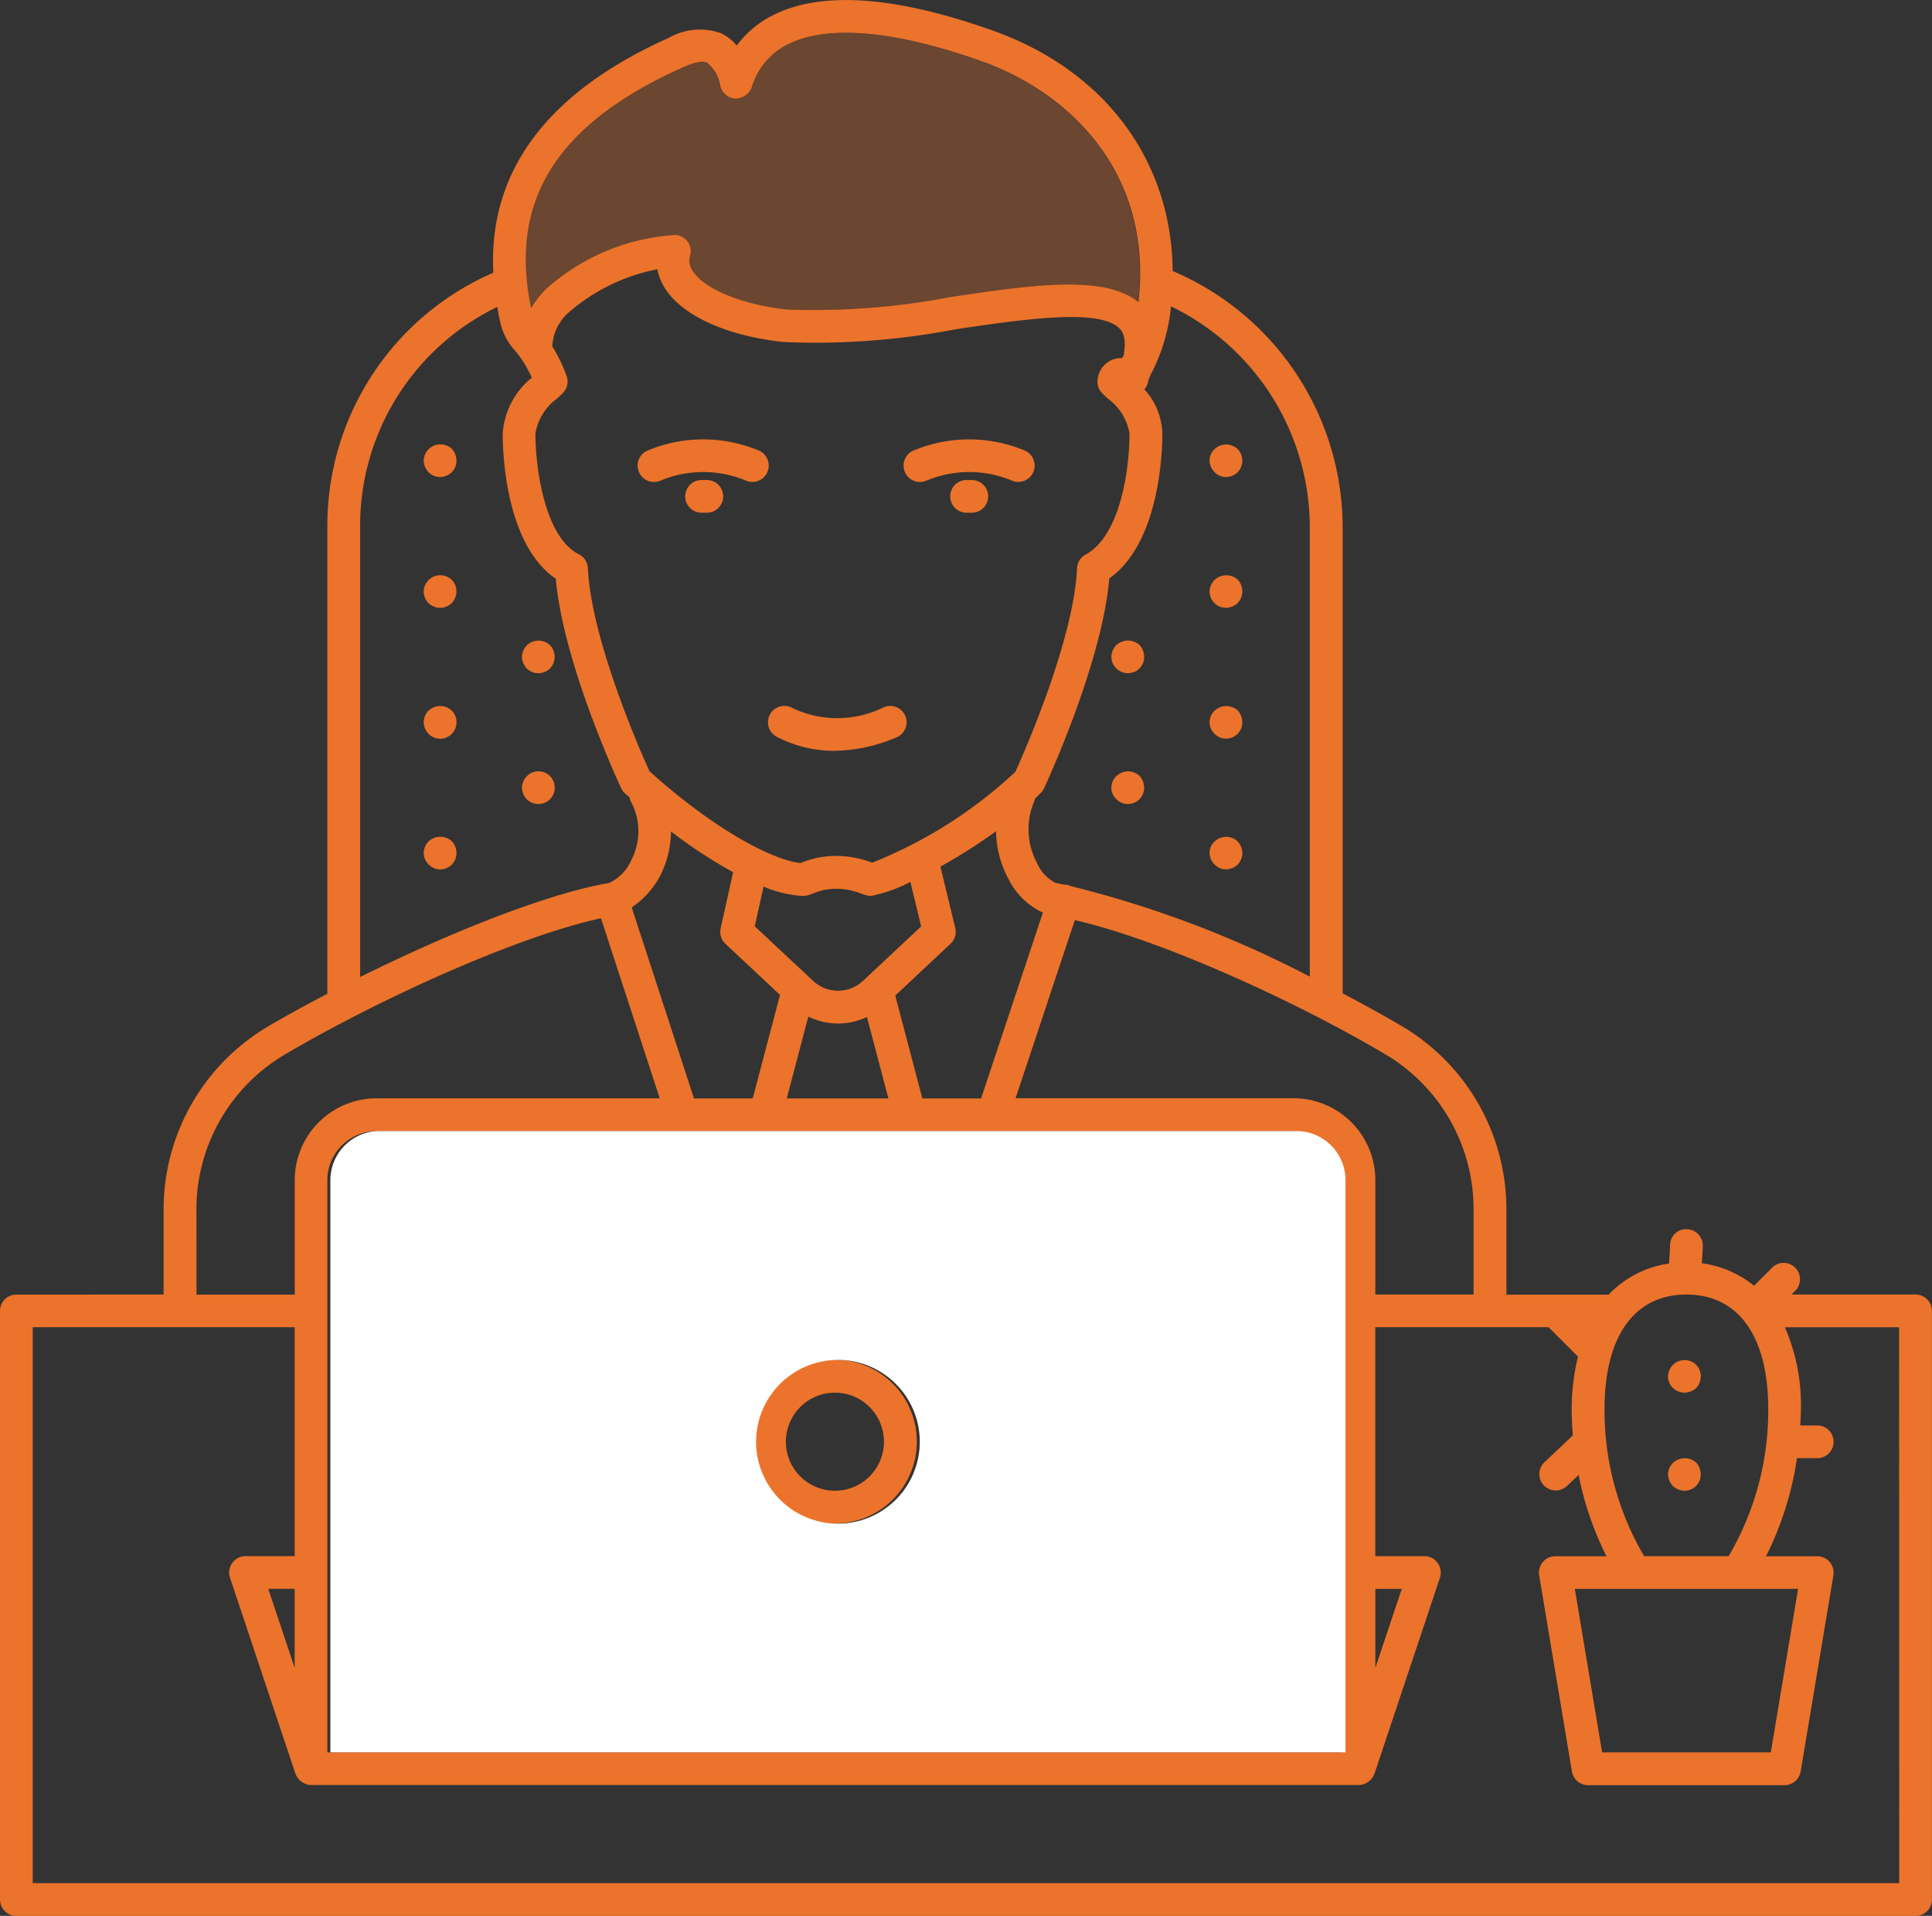 <svg xmlns="http://www.w3.org/2000/svg" width="92.063" height="91.283" viewBox="0 0 92.063 91.283"><rect x="0" y="0" width="92.063" height="91.283" fill="#333333" stroke="none"/><g transform="translate(0 0)"><path d="M1010.9,1770.186a3.9,3.9,0,1,0-3.9-3.9A3.9,3.9,0,0,0,1010.9,1770.186Zm0-6.232a2.337,2.337,0,1,1-2.341,2.337A2.342,2.342,0,0,1,1010.9,1763.953Z" transform="translate(-971.111 -1697.6)" fill="#ec732b"/><path d="M1052.283,1741.025h-5.919l.229-.228a.781.781,0,0,0-1.1-1.1l-.91.91a4.968,4.968,0,0,0-2.486-1.072l.045-.8a.779.779,0,0,0-.735-.821.755.755,0,0,0-.822.734l-.051.9a4.9,4.9,0,0,0-2.88,1.483h-4.872v-4.07a10.134,10.134,0,0,0-4.918-8.687c-.879-.522-1.863-1.059-2.884-1.6v-22.263a13.286,13.286,0,0,0-8.1-12.152c-.047-5.251-3.218-9.559-8.59-11.464-4.6-1.631-8.094-1.885-10.392-.757a4.835,4.835,0,0,0-1.793,1.48,2.167,2.167,0,0,0-.746-.589,2.986,2.986,0,0,0-2.5.224c-5.8,2.6-8.592,6.36-8.353,11.186a13.136,13.136,0,0,0-7.908,12.072v22.282c-1.016.534-2,1.069-2.873,1.586a10.131,10.131,0,0,0-4.929,8.691v4.056H961.78a.78.78,0,0,0-.78.779v28.046a.78.78,0,0,0,.78.779h90.5a.78.78,0,0,0,.78-.779V1741.8A.78.78,0,0,0,1052.283,1741.025Zm-10.923,0c2.479,0,3.9,1.987,3.9,5.453a13.7,13.7,0,0,1-1.886,7.011h-4.029a13.711,13.711,0,0,1-1.886-7.011C1037.459,1743.011,1038.881,1741.025,1041.36,1741.025Zm2.422,14.023h2.9l-1.3,7.79h-8.039l-1.3-7.79h7.743Zm-16.721-25.441a8.571,8.571,0,0,1,4.157,7.348v4.07h-4.681v-5.453a3.9,3.9,0,0,0-3.9-3.9h-13.243l2.824-8.487C1016.346,1724.135,1022.753,1727.048,1027.061,1729.607Zm-.524,25.441h1.259l-1.259,3.769ZM988,1697.258a7.88,7.88,0,0,0-.682-1.413,2.293,2.293,0,0,1,.786-1.617,9.106,9.106,0,0,1,4.221-2.055,2.533,2.533,0,0,0,.407.977c.861,1.279,2.958,2.209,5.611,2.491a35.227,35.227,0,0,0,8.2-.608c3.207-.472,6.844-1.013,7.8-.041.086.087.348.352.217,1.161a.655.655,0,0,0,0,.078c-.02.042-.042.092-.061.131l-.023.047a1.014,1.014,0,0,0-.481.081,1.138,1.138,0,0,0-.688.9.779.779,0,0,0,.212.69l.256.246a2.582,2.582,0,0,1,1.047,1.673c0,1.722-.44,4.875-2.092,5.771a.778.778,0,0,0-.407.648c-.161,3.456-2.547,8.837-2.938,9.7a21.768,21.768,0,0,1-6.824,4.33,4.833,4.833,0,0,0-1.723-.322,4.418,4.418,0,0,0-1.688.338c-1.086-.093-3.767-1.293-7.2-4.37-.423-.932-2.774-6.253-2.937-9.679a.775.775,0,0,0-.427-.659c-1.638-.823-2.072-4.127-2.072-5.76a2.586,2.586,0,0,1,1.05-1.675l.253-.245A.776.776,0,0,0,988,1697.258Zm14.122,28.822a1.738,1.738,0,0,1-2.375,0l-2.782-2.6.42-1.893a5.533,5.533,0,0,0,1.905.45,1.394,1.394,0,0,0,.4-.1,2.888,2.888,0,0,1,1.156-.246,3.294,3.294,0,0,1,1.256.256,1.493,1.493,0,0,0,.385.089,6.785,6.785,0,0,0,1.894-.674l.513,2.124Zm1.212,5.6H998.49l1.028-3.9a3.187,3.187,0,0,0,2.793.019Zm2.959-7.368a.773.773,0,0,0,.226-.75l-.705-2.928a25.108,25.108,0,0,0,2.65-1.686,4.912,4.912,0,0,0,.607,2.306,3.46,3.46,0,0,0,1.624,1.574l-2.944,8.852h-2.8l-1.29-4.9Zm-13.8-3.314a4.62,4.62,0,0,0,.479-2.038,23.235,23.235,0,0,0,2.962,1.941l-.593,2.675a.778.778,0,0,0,.228.737l2.6,2.437-1.3,4.93h-2.8l-2.966-9.1A4.157,4.157,0,0,0,992.5,1720.994Zm4.982,12.24h25.157a2.342,2.342,0,0,1,2.341,2.337v27.266H976.6v-27.266a2.342,2.342,0,0,1,2.341-2.337h18.534Zm18.233-35.719a2.531,2.531,0,0,1,.2-.474,8.644,8.644,0,0,0,.891-3.105,11.715,11.715,0,0,1,6.615,10.474v21.463a51.15,51.15,0,0,0-11.417-4.319c-.019-.008-.031-.022-.051-.03a.749.749,0,0,0-.234-.03c-.13-.023-.281-.066-.407-.084a1.9,1.9,0,0,1-.882-.933,3.409,3.409,0,0,1-.119-3.007.716.716,0,0,0,.017-.083c.1-.092.192-.182.282-.276a.847.847,0,0,0,.147-.21c.116-.251,2.762-5.954,3.11-10,2.4-1.706,2.529-6.021,2.529-6.9a3.256,3.256,0,0,0-.858-2.11A.766.766,0,0,0,1015.712,1697.515ZM993.5,1682.573c.429-.192.9-.369,1.188-.239a1.771,1.771,0,0,1,.638,1.133.78.78,0,0,0,.732.577.845.845,0,0,0,.763-.538,3.335,3.335,0,0,1,1.762-2.071c1.314-.644,3.97-1.022,9.183.824,4.082,1.449,8.192,5.226,7.484,11.48l0,.006c-1.607-1.321-5-.835-8.933-.252a34.65,34.65,0,0,1-7.811.6c-2.1-.224-3.9-.95-4.481-1.812a.846.846,0,0,1-.142-.75.777.777,0,0,0-.7-.991,10.158,10.158,0,0,0-6.176,2.583,4.7,4.7,0,0,0-.7.9q-.129-.612-.193-1.2a.126.126,0,0,0,0-.023C985.631,1688.319,988.012,1685.038,993.5,1682.573Zm-15.34,21.837a11.582,11.582,0,0,1,6.536-10.441c.051.287.1.572.175.865a2.912,2.912,0,0,0,.663,1.206,5.3,5.3,0,0,1,.807,1.3,3.756,3.756,0,0,0-1.387,2.664c0,.9.13,5.281,2.531,6.916.353,4.043,3,9.735,3.118,9.984a.776.776,0,0,0,.184.248c.07.064.142.12.214.184a.725.725,0,0,0,.05.178,2.969,2.969,0,0,1,.045,2.784,2.157,2.157,0,0,1-1.07,1.117c-2.993.511-7.69,2.406-11.865,4.481Zm-7.8,32.559a8.564,8.564,0,0,1,4.165-7.351c4.41-2.61,11.062-5.642,15.112-6.522l2.8,8.58H978.945a3.9,3.9,0,0,0-3.9,3.9v5.453h-4.681Zm81.141,32.1H962.56v-26.488h12.483v10.907H972.7a.782.782,0,0,0-.741,1.025l3.121,9.348c0,.008.011.011.014.019a.759.759,0,0,0,.248.335c.025.019.047.033.073.05a.76.76,0,0,0,.406.129h49.933a.76.76,0,0,0,.406-.129c.026-.017.048-.031.073-.05a.76.76,0,0,0,.248-.335c0-.008.011-.011.014-.019l3.121-9.348a.782.782,0,0,0-.741-1.025h-2.341v-10.907h8.259l1.4,1.4a10.666,10.666,0,0,0-.3,2.5c0,.413.022.832.058,1.253l-1.375,1.3a.78.78,0,0,0,1.073,1.131l.576-.544a14.98,14.98,0,0,0,1.328,3.873h-2.44a.778.778,0,0,0-.769.907l1.56,9.349a.78.78,0,0,0,.769.651h9.362a.78.78,0,0,0,.769-.651l1.56-9.349a.778.778,0,0,0-.769-.907h-2.441a15.361,15.361,0,0,0,1.475-4.674h.966a.779.779,0,1,0,0-1.558h-.811c.014-.26.031-.522.031-.779a9.209,9.209,0,0,0-.763-3.9h5.444Zm-76.459-14.023v3.769l-1.259-3.769Z" transform="translate(-961 -1679.345)" fill="#ec732b"/><path d="M1063.658,1763.957a.86.86,0,0,0,.579-.234.87.87,0,0,0,.2-.545.783.783,0,0,0-.217-.547.79.79,0,0,0-1.343.547.785.785,0,0,0,.236.559A.8.8,0,0,0,1063.658,1763.957Z" transform="translate(-983.393 -1697.603)" fill="#ec732b"/><path d="M1063.658,1769.947a.8.8,0,0,0,.563-.234.805.805,0,0,0,.217-.545.873.873,0,0,0-.217-.561.819.819,0,0,0-1.108.014.8.8,0,0,0-.236.547.856.856,0,0,0,.236.559A.825.825,0,0,0,1063.658,1769.947Z" transform="translate(-983.393 -1698.919)" fill="#ec732b"/><path d="M987.1,1722.688a.786.786,0,0,0,.016,1.106.778.778,0,0,0,1.325-.559.783.783,0,0,0-.217-.547A.81.81,0,0,0,987.1,1722.688Z" transform="translate(-966.688 -1688.822)" fill="#ec732b"/><path d="M987.1,1730.676a.786.786,0,0,0-.22.547.767.767,0,0,0,.251.559.759.759,0,0,0,.529.22.8.8,0,0,0,.563-.234.8.8,0,0,0,.217-.545.842.842,0,0,0-.217-.561A.823.823,0,0,0,987.1,1730.676Z" transform="translate(-966.688 -1690.578)" fill="#ec732b"/><path d="M987.114,1714.7a.8.8,0,0,0-.236.547.786.786,0,0,0,.236.559.79.79,0,0,0,1.108-.014.8.8,0,0,0,0-1.092A.79.79,0,0,0,987.114,1714.7Z" transform="translate(-966.688 -1687.066)" fill="#ec732b"/><path d="M993.114,1718.694a.8.8,0,0,0-.236.547.857.857,0,0,0,.236.559.79.79,0,0,0,1.108-.014.8.8,0,0,0,0-1.092A.79.79,0,0,0,993.114,1718.694Z" transform="translate(-968.007 -1687.944)" fill="#ec732b"/><path d="M987.114,1706.711a.8.8,0,0,0-.236.547.856.856,0,0,0,.236.559.79.79,0,0,0,1.108-.014.776.776,0,0,0,.217-.545.843.843,0,0,0-.217-.561A.8.8,0,0,0,987.114,1706.711Z" transform="translate(-966.688 -1685.31)" fill="#ec732b"/><path d="M993.114,1726.682a.8.8,0,0,0-.236.547.856.856,0,0,0,.236.559.79.79,0,0,0,1.108-.014.776.776,0,0,0,.217-.545.772.772,0,0,0-1.325-.547Z" transform="translate(-968.007 -1689.7)" fill="#ec732b"/><path d="M1035.658,1724.015a.8.8,0,0,0,.563-.234.776.776,0,0,0,.217-.545.843.843,0,0,0-.217-.561.82.82,0,0,0-1.108.014.751.751,0,0,0,0,1.092A.731.731,0,0,0,1035.658,1724.015Z" transform="translate(-977.239 -1688.823)" fill="#ec732b"/><path d="M1035.658,1732a.8.8,0,0,0,.563-.234.776.776,0,0,0,.217-.545.816.816,0,0,0-.233-.561.8.8,0,0,0-1.092.014.738.738,0,0,0-.236.547.794.794,0,0,0,.236.545A.731.731,0,0,0,1035.658,1732Z" transform="translate(-977.239 -1690.579)" fill="#ec732b"/><path d="M1035.658,1716.027a.8.8,0,0,0,.563-.234.8.8,0,0,0,.217-.545.842.842,0,0,0-.217-.561.819.819,0,0,0-1.108.014.8.8,0,0,0-.236.547.786.786,0,0,0,.236.559A.774.774,0,0,0,1035.658,1716.027Z" transform="translate(-977.239 -1687.068)" fill="#ec732b"/><path d="M1029.1,1718.693a.815.815,0,0,0-.22.547.731.731,0,0,0,.236.545.753.753,0,0,0,.545.234.767.767,0,0,0,.563-.234.776.776,0,0,0,.217-.545.842.842,0,0,0-.217-.561A.823.823,0,0,0,1029.1,1718.693Z" transform="translate(-975.92 -1687.944)" fill="#ec732b"/><path d="M1035.658,1708.039a.8.8,0,0,0,.563-.234.776.776,0,0,0,.217-.545.816.816,0,0,0-.233-.561.8.8,0,0,0-1.092.014.738.738,0,0,0-.236.547.794.794,0,0,0,.236.545A.731.731,0,0,0,1035.658,1708.039Z" transform="translate(-977.239 -1685.312)" fill="#ec732b"/><path d="M1029.114,1726.682a.763.763,0,0,0-.236.547.731.731,0,0,0,.236.545.754.754,0,0,0,.545.234.768.768,0,0,0,.563-.234.776.776,0,0,0,.217-.545.843.843,0,0,0-.217-.561A.8.8,0,0,0,1029.114,1726.682Z" transform="translate(-975.92 -1689.7)" fill="#ec732b"/><path d="M1003.881,1708.659h-.251a.779.779,0,1,0,0,1.558h.251a.779.779,0,1,0,0-1.558Z" transform="translate(-970.199 -1685.788)" fill="#ec732b"/><path d="M1020.065,1708.659h-.251a.779.779,0,1,0,0,1.558h.251a.779.779,0,1,0,0-1.558Z" transform="translate(-973.756 -1685.788)" fill="#ec732b"/><path d="M1001.035,1708.143a5.271,5.271,0,0,1,4.1.011.779.779,0,1,0,.554-1.457,6.875,6.875,0,0,0-5.262.009.78.78,0,1,0,.607,1.437Z" transform="translate(-969.561 -1685.243)" fill="#ec732b"/><path d="M1017.279,1708.143a5.271,5.271,0,0,1,4.1.011.779.779,0,1,0,.554-1.457,6.875,6.875,0,0,0-5.262.009.78.78,0,1,0,.607,1.437Z" transform="translate(-973.132 -1685.243)" fill="#ec732b"/><path d="M1008.324,1723.924a5.856,5.856,0,0,0,2.74.671,7.763,7.763,0,0,0,2.966-.642.778.778,0,0,0,.421-1.018.787.787,0,0,0-1.019-.422,4.965,4.965,0,0,1-4.386.03.779.779,0,1,0-.722,1.381Z" transform="translate(-971.31 -1688.821)" fill="#ec732b"/><g transform="translate(15.743 1.561)"><path d="M981.178,1750.753v27.266h48.372v-27.266a2.341,2.341,0,0,0-2.341-2.337H983.519A2.342,2.342,0,0,0,981.178,1750.753Zm24.186,8.569a3.9,3.9,0,1,1-3.9,3.9A3.9,3.9,0,0,1,1005.364,1759.323Z" transform="translate(-981.178 -1696.088)" fill="#fff"/><path d="M993.148,1693.269q.063.584.192,1.2a4.7,4.7,0,0,1,.7-.9,10.157,10.157,0,0,1,6.176-2.583.777.777,0,0,1,.7.991.847.847,0,0,0,.142.75c.58.862,2.381,1.587,4.481,1.812a34.652,34.652,0,0,0,7.811-.6c3.931-.583,7.326-1.069,8.933.252v-.006c.708-6.254-3.4-10.031-7.484-11.48-5.213-1.846-7.869-1.468-9.183-.824a3.335,3.335,0,0,0-1.762,2.071.845.845,0,0,1-.763.538.78.78,0,0,1-.732-.577,1.771,1.771,0,0,0-.638-1.133c-.284-.131-.757.047-1.187.239-5.493,2.465-7.874,5.746-7.4,10.233C993.145,1693.254,993.148,1693.261,993.148,1693.269Z" transform="translate(-983.795 -1681.346)" fill="#ec732b" opacity="0.3"/></g></g></svg>